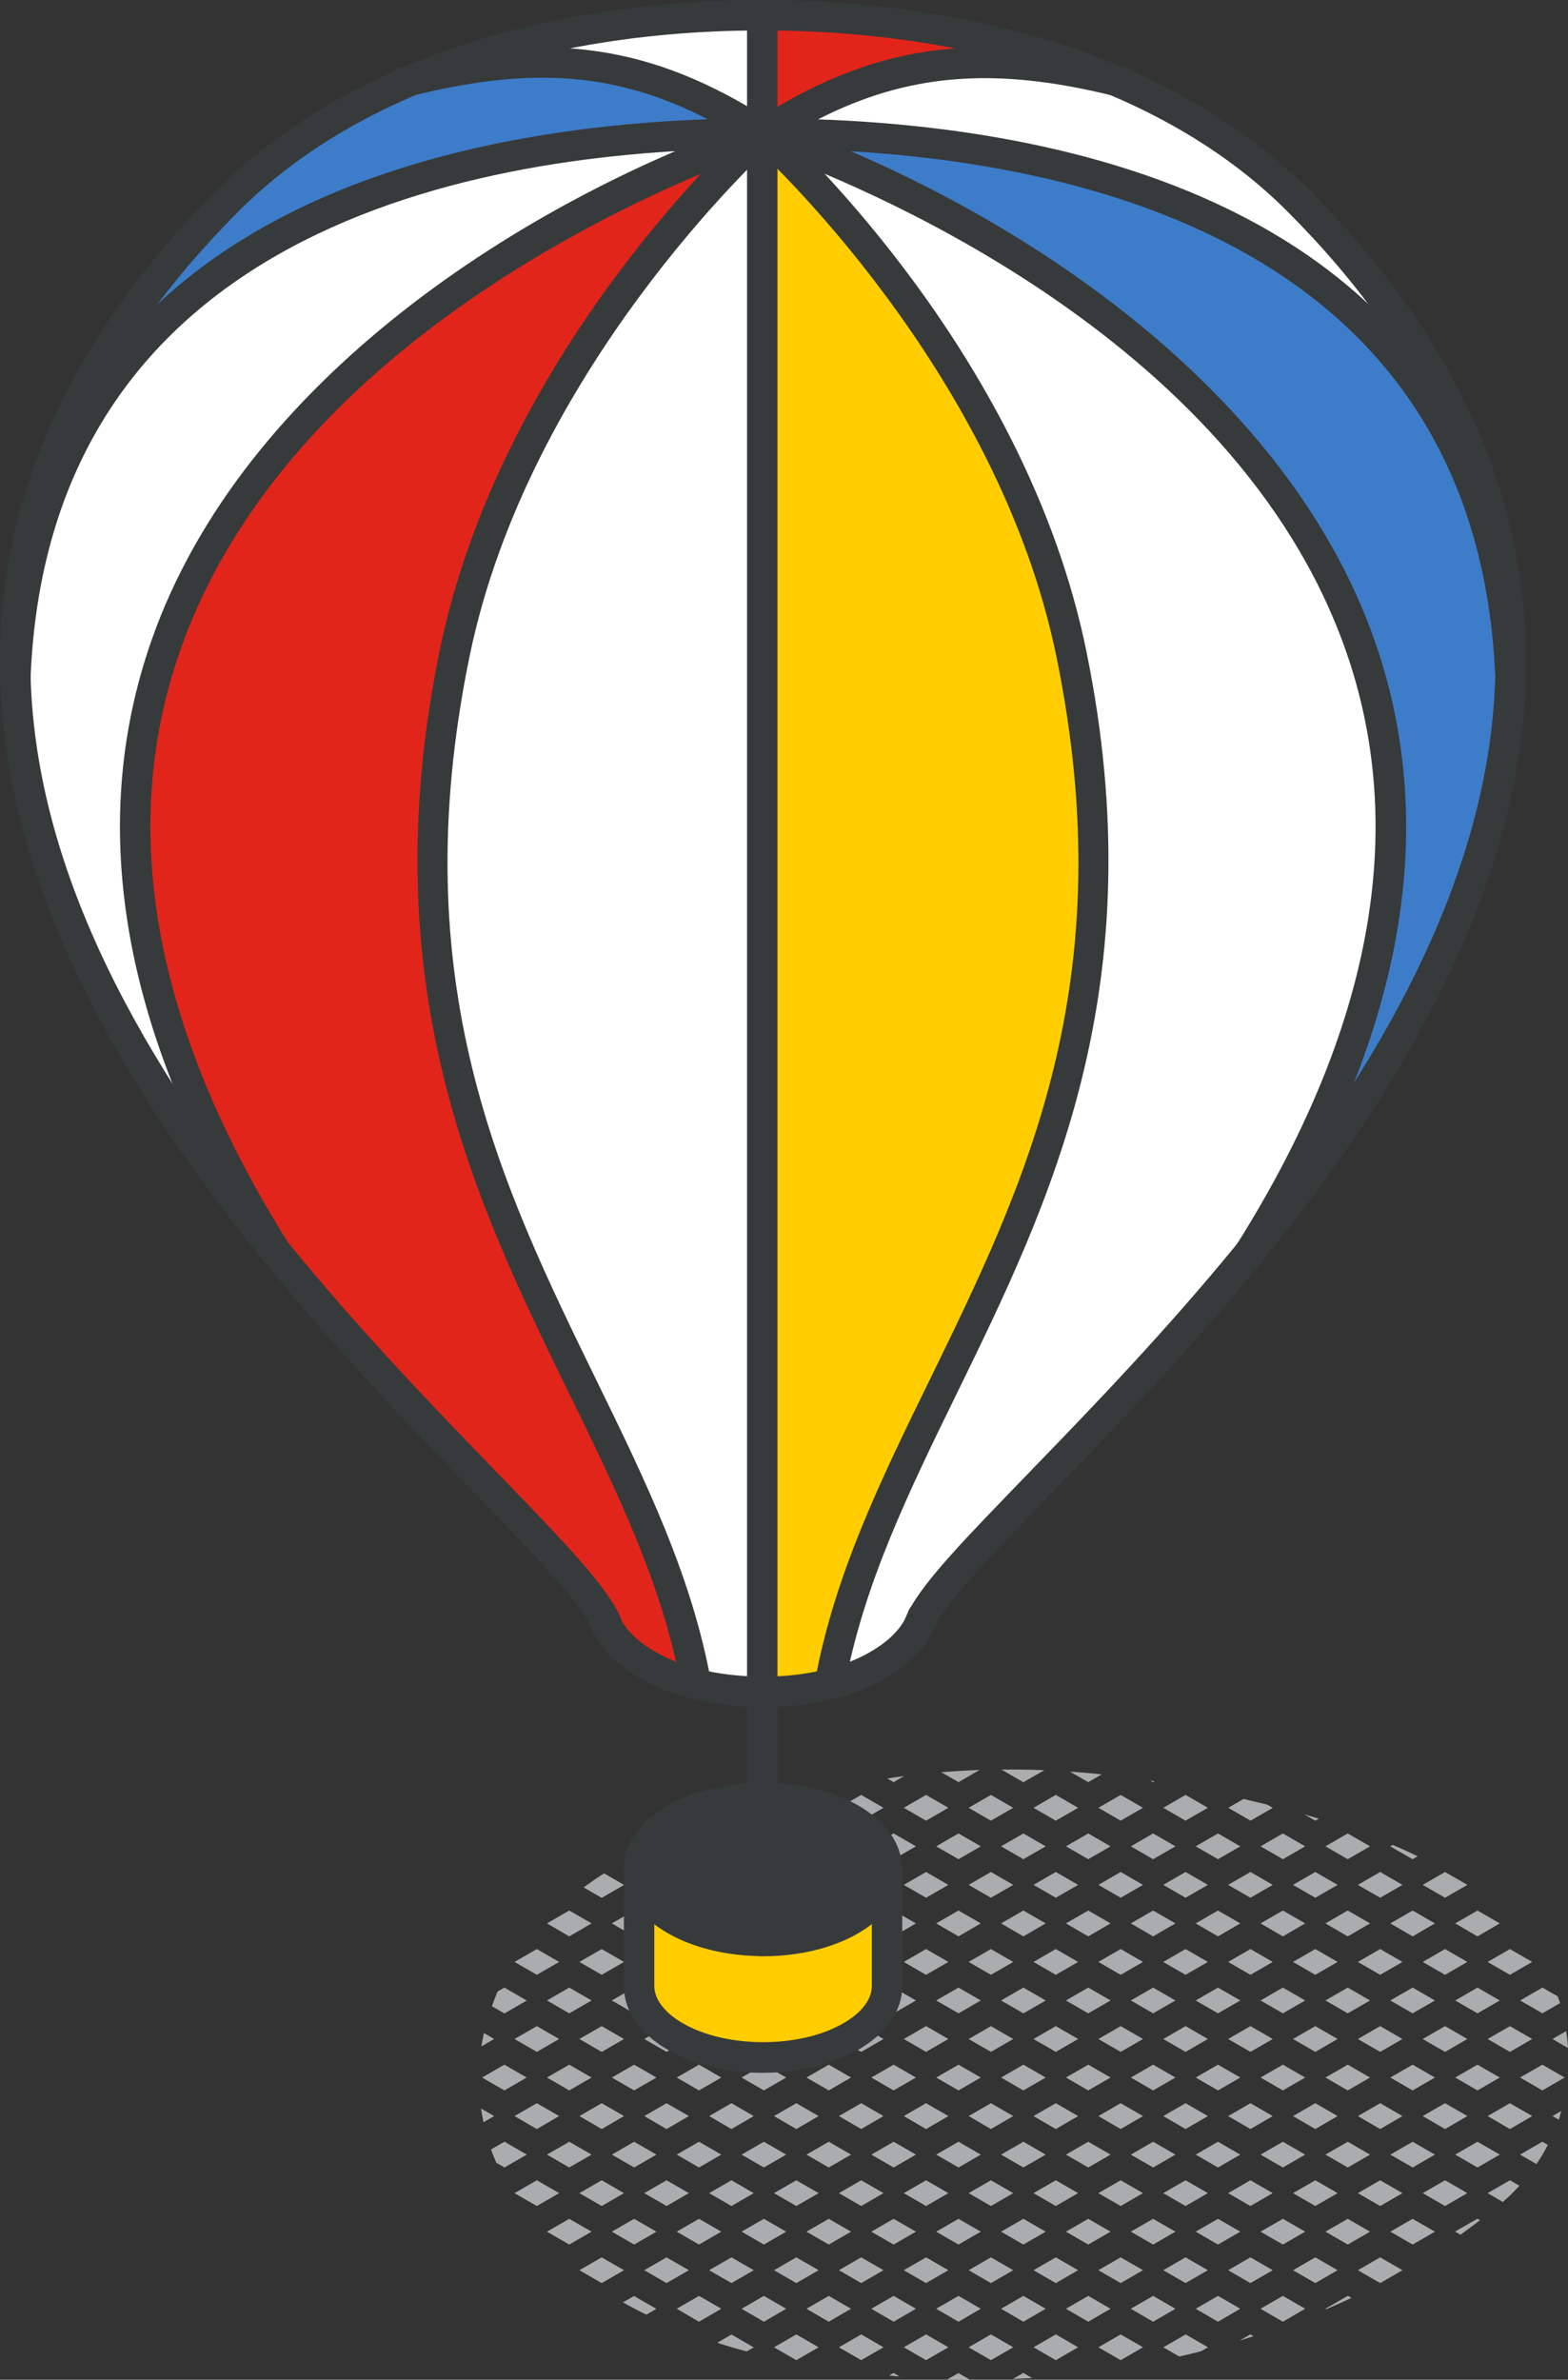 <?xml version="1.0" encoding="UTF-8"?>
<svg id="Layer_1" data-name="Layer 1" xmlns="http://www.w3.org/2000/svg" viewBox="0 0 154.69 234.67">
  <rect x="0" y="0" width="154.69" height="234.67" fill="#333333" stroke="none"/>
  <defs>
    <style>
      .cls-1 {
        fill: #3d7cc9;
      }

      .cls-2 {
        fill: #aaacad;
      }

      .cls-3 {
        fill: #fff;
      }

      .cls-4 {
        fill: #373a3a;
      }

      .cls-5 {
        fill: #ffcd00;
      }

      .cls-6 {
        fill: #e1251b;
      }
    </style>
  </defs>
  <g>
    <path class="cls-2" d="M152.16,198.54l1.75-1.01c-.07-.22-.16-.44-.23-.66l-1.51-.87-2.2,1.27,2.2,1.27Z"/>
    <polygon class="cls-2" points="149.96 204.87 152.16 206.14 154.36 204.87 152.16 203.6 149.96 204.87"/>
    <path class="cls-2" d="M154.69,201.96c-.03-.56-.1-1.11-.18-1.67l-1.35.78,1.53.89Z"/>
    <path class="cls-2" d="M149.96,212.47l1.62.93c.42-.61.79-1.24,1.12-1.89l-.54-.31-2.2,1.27Z"/>
    <path class="cls-2" d="M153.78,209.03c.1-.28.16-.57.24-.86l-.86.5.62.36Z"/>
    <polygon class="cls-2" points="145.76 190.95 147.96 189.67 145.76 188.4 143.56 189.67 145.76 190.95"/>
    <polygon class="cls-2" points="145.76 196 143.56 197.27 145.76 198.54 147.96 197.27 145.76 196"/>
    <polygon class="cls-2" points="148.96 194.74 151.16 193.47 148.96 192.2 146.76 193.47 148.96 194.74"/>
    <polygon class="cls-2" points="147.96 204.87 145.76 203.6 143.56 204.87 145.76 206.14 147.96 204.87"/>
    <polygon class="cls-2" points="148.96 199.8 146.76 201.07 148.96 202.34 151.16 201.07 148.96 199.8"/>
    <polygon class="cls-2" points="147.96 212.47 145.76 211.2 143.56 212.47 145.76 213.74 147.96 212.47"/>
    <polygon class="cls-2" points="151.16 208.67 148.96 207.4 146.76 208.67 148.96 209.95 151.16 208.67"/>
    <path class="cls-2" d="M143.56,220.07l.52.3c.65-.47,1.3-.94,1.93-1.43l-.26-.15-2.2,1.27Z"/>
    <path class="cls-2" d="M146.76,216.27l1.5.87s.02-.02.03-.03c.58-.5,1.11-1.02,1.61-1.57l-.94-.54-2.2,1.27Z"/>
    <path class="cls-2" d="M139.86,183.05c-.81-.39-1.63-.77-2.46-1.12l-.25.14,2.2,1.27.51-.29Z"/>
    <polygon class="cls-2" points="137.16 189.67 139.36 190.95 141.56 189.67 139.36 188.4 137.16 189.67"/>
    <polygon class="cls-2" points="144.76 185.87 142.56 184.6 140.36 185.87 142.56 187.14 144.76 185.87"/>
    <polygon class="cls-2" points="141.56 197.27 139.36 196 137.16 197.27 139.36 198.54 141.56 197.27"/>
    <polygon class="cls-2" points="140.36 193.47 142.56 194.74 144.76 193.47 142.56 192.2 140.36 193.47"/>
    <polygon class="cls-2" points="141.56 204.87 139.36 203.6 137.16 204.87 139.36 206.14 141.56 204.87"/>
    <polygon class="cls-2" points="144.76 201.07 142.56 199.8 140.36 201.07 142.56 202.34 144.76 201.07"/>
    <polygon class="cls-2" points="141.56 212.47 139.36 211.2 137.16 212.47 139.36 213.74 141.56 212.47"/>
    <polygon class="cls-2" points="144.76 208.67 142.56 207.4 140.36 208.67 142.56 209.95 144.76 208.67"/>
    <polygon class="cls-2" points="137.16 220.07 139.36 221.34 141.56 220.07 139.36 218.8 137.16 220.07"/>
    <polygon class="cls-2" points="142.56 215 140.36 216.27 142.56 217.54 144.76 216.27 142.56 215"/>
    <polygon class="cls-2" points="135.16 182.07 132.96 180.8 130.76 182.07 132.96 183.34 135.16 182.07"/>
    <polygon class="cls-2" points="130.76 189.67 132.96 190.95 135.16 189.67 132.96 188.4 130.76 189.67"/>
    <polygon class="cls-2" points="136.16 187.14 138.36 185.87 136.16 184.6 133.96 185.87 136.16 187.14"/>
    <polygon class="cls-2" points="130.76 197.27 132.96 198.54 135.16 197.27 132.96 196 130.76 197.27"/>
    <polygon class="cls-2" points="133.96 193.47 136.16 194.74 138.36 193.47 136.16 192.2 133.96 193.47"/>
    <polygon class="cls-2" points="135.16 204.87 132.96 203.6 130.76 204.87 132.96 206.14 135.16 204.87"/>
    <polygon class="cls-2" points="133.96 201.07 136.16 202.34 138.36 201.07 136.16 199.8 133.96 201.07"/>
    <polygon class="cls-2" points="135.16 212.47 132.96 211.2 130.76 212.47 132.96 213.74 135.16 212.47"/>
    <polygon class="cls-2" points="138.36 208.67 136.16 207.4 133.96 208.67 136.16 209.95 138.36 208.67"/>
    <polygon class="cls-2" points="135.16 220.07 132.96 218.8 130.76 220.07 132.96 221.34 135.16 220.07"/>
    <polygon class="cls-2" points="138.36 216.27 136.16 215 133.96 216.27 136.16 217.54 138.36 216.27"/>
    <path class="cls-2" d="M130.76,227.67l.08.04c.84-.36,1.67-.72,2.49-1.11l-.36-.21-2.2,1.27Z"/>
    <polygon class="cls-2" points="133.96 223.87 136.16 225.14 138.36 223.87 136.16 222.6 133.96 223.87"/>
    <polygon class="cls-2" points="126.56 183.34 128.76 182.07 126.56 180.8 124.36 182.07 126.56 183.34"/>
    <path class="cls-2" d="M130.11,179.34c-.48-.14-.95-.28-1.43-.42l1.08.62.35-.2Z"/>
    <polygon class="cls-2" points="124.36 189.67 126.56 190.95 128.76 189.67 126.56 188.4 124.36 189.67"/>
    <polygon class="cls-2" points="127.56 185.87 129.76 187.14 131.96 185.87 129.76 184.6 127.56 185.87"/>
    <polygon class="cls-2" points="124.36 197.27 126.56 198.54 128.76 197.27 126.56 196 124.36 197.27"/>
    <polygon class="cls-2" points="127.56 193.47 129.76 194.74 131.96 193.47 129.76 192.2 127.56 193.47"/>
    <polygon class="cls-2" points="128.76 204.87 126.56 203.6 124.36 204.87 126.56 206.14 128.76 204.87"/>
    <polygon class="cls-2" points="131.96 201.07 129.76 199.8 127.56 201.07 129.76 202.34 131.96 201.07"/>
    <polygon class="cls-2" points="128.76 212.47 126.56 211.2 124.36 212.47 126.56 213.74 128.76 212.47"/>
    <polygon class="cls-2" points="131.96 208.67 129.76 207.4 127.56 208.67 129.76 209.95 131.96 208.67"/>
    <polygon class="cls-2" points="128.76 220.07 126.56 218.8 124.36 220.07 126.56 221.34 128.76 220.07"/>
    <polygon class="cls-2" points="131.96 216.27 129.76 215 127.56 216.27 129.76 217.54 131.96 216.27"/>
    <polygon class="cls-2" points="124.36 227.67 126.56 228.95 128.76 227.67 126.56 226.4 124.36 227.67"/>
    <polygon class="cls-2" points="129.76 222.6 127.56 223.87 129.76 225.14 131.96 223.87 129.76 222.6"/>
    <polygon class="cls-2" points="120.16 183.34 122.36 182.07 120.16 180.8 117.96 182.07 120.16 183.34"/>
    <path class="cls-2" d="M125.56,178.27l-.54-.31c-.79-.19-1.57-.38-2.34-.56l-1.51.87,2.2,1.27,2.2-1.27Z"/>
    <polygon class="cls-2" points="117.96 189.67 120.16 190.95 122.36 189.67 120.16 188.4 117.96 189.67"/>
    <polygon class="cls-2" points="121.16 185.87 123.36 187.14 125.56 185.87 123.36 184.6 121.16 185.87"/>
    <polygon class="cls-2" points="117.96 197.27 120.16 198.54 122.36 197.27 120.16 196 117.96 197.27"/>
    <polygon class="cls-2" points="121.16 193.47 123.36 194.74 125.56 193.47 123.36 192.2 121.16 193.47"/>
    <polygon class="cls-2" points="122.36 204.87 120.16 203.6 117.96 204.87 120.16 206.14 122.36 204.87"/>
    <polygon class="cls-2" points="125.56 201.07 123.36 199.8 121.16 201.07 123.36 202.34 125.56 201.07"/>
    <polygon class="cls-2" points="122.36 212.47 120.16 211.2 117.96 212.47 120.16 213.74 122.36 212.47"/>
    <polygon class="cls-2" points="125.56 208.67 123.36 207.4 121.16 208.67 123.36 209.95 125.56 208.67"/>
    <polygon class="cls-2" points="122.36 220.07 120.16 218.8 117.96 220.07 120.16 221.34 122.36 220.07"/>
    <polygon class="cls-2" points="125.56 216.27 123.36 215 121.16 216.27 123.36 217.54 125.56 216.27"/>
    <polygon class="cls-2" points="120.16 226.4 117.96 227.67 120.16 228.95 122.36 227.67 120.16 226.4"/>
    <polygon class="cls-2" points="125.56 223.87 123.36 222.6 121.16 223.87 123.36 225.14 125.56 223.87"/>
    <path class="cls-2" d="M122.32,230.8c.45-.14.9-.28,1.34-.42l-.31-.18-1.04.6Z"/>
    <path class="cls-2" d="M113.91,175.65c-.15-.02-.29-.05-.44-.07l.28.16.16-.09Z"/>
    <polygon class="cls-2" points="111.56 182.07 113.76 183.34 115.96 182.07 113.76 180.8 111.56 182.07"/>
    <polygon class="cls-2" points="119.16 178.27 116.96 177 114.76 178.27 116.96 179.54 119.16 178.27"/>
    <polygon class="cls-2" points="111.56 189.67 113.76 190.95 115.96 189.67 113.76 188.4 111.56 189.67"/>
    <polygon class="cls-2" points="114.76 185.87 116.96 187.14 119.16 185.87 116.96 184.6 114.76 185.87"/>
    <polygon class="cls-2" points="111.56 197.27 113.76 198.54 115.96 197.27 113.76 196 111.56 197.27"/>
    <polygon class="cls-2" points="114.76 193.47 116.96 194.74 119.16 193.47 116.96 192.2 114.76 193.47"/>
    <polygon class="cls-2" points="115.96 204.87 113.76 203.6 111.56 204.87 113.76 206.14 115.96 204.87"/>
    <polygon class="cls-2" points="119.16 201.07 116.96 199.8 114.76 201.07 116.96 202.34 119.16 201.07"/>
    <polygon class="cls-2" points="115.96 212.47 113.76 211.2 111.56 212.47 113.76 213.74 115.96 212.47"/>
    <polygon class="cls-2" points="119.16 208.67 116.96 207.4 114.76 208.67 116.96 209.95 119.16 208.67"/>
    <polygon class="cls-2" points="115.96 220.07 113.76 218.8 111.56 220.07 113.76 221.34 115.96 220.07"/>
    <polygon class="cls-2" points="119.16 216.27 116.96 215 114.76 216.27 116.96 217.54 119.16 216.27"/>
    <polygon class="cls-2" points="113.76 226.4 111.56 227.67 113.76 228.95 115.96 227.67 113.76 226.4"/>
    <polygon class="cls-2" points="119.16 223.87 116.96 222.6 114.76 223.87 116.96 225.14 119.16 223.87"/>
    <path class="cls-2" d="M114.76,231.47l1.58.91c.71-.16,1.42-.33,2.13-.51l.7-.4-2.2-1.27-2.2,1.27Z"/>
    <path class="cls-2" d="M108.7,174.97c-1.05-.11-2.1-.2-3.15-.27l1.81,1.04,1.34-.77Z"/>
    <polygon class="cls-2" points="105.16 182.07 107.36 183.34 109.56 182.07 107.36 180.8 105.16 182.07"/>
    <polygon class="cls-2" points="110.56 179.54 112.76 178.27 110.56 177 108.36 178.27 110.56 179.54"/>
    <polygon class="cls-2" points="105.16 189.67 107.36 190.95 109.56 189.67 107.36 188.4 105.16 189.67"/>
    <polygon class="cls-2" points="108.36 185.87 110.56 187.14 112.76 185.87 110.56 184.6 108.36 185.87"/>
    <polygon class="cls-2" points="105.16 197.27 107.36 198.54 109.56 197.27 107.36 196 105.16 197.27"/>
    <polygon class="cls-2" points="108.36 193.47 110.56 194.74 112.76 193.47 110.56 192.2 108.36 193.47"/>
    <polygon class="cls-2" points="109.56 204.87 107.36 203.6 105.16 204.87 107.36 206.14 109.56 204.87"/>
    <polygon class="cls-2" points="108.36 201.07 110.56 202.34 112.76 201.07 110.56 199.8 108.36 201.07"/>
    <polygon class="cls-2" points="109.56 212.47 107.36 211.2 105.16 212.47 107.36 213.74 109.56 212.47"/>
    <polygon class="cls-2" points="112.76 208.67 110.56 207.4 108.36 208.67 110.56 209.95 112.76 208.67"/>
    <polygon class="cls-2" points="109.56 220.07 107.36 218.8 105.16 220.07 107.36 221.34 109.56 220.07"/>
    <polygon class="cls-2" points="112.76 216.27 110.56 215 108.36 216.27 110.56 217.54 112.76 216.27"/>
    <polygon class="cls-2" points="107.36 226.4 105.16 227.67 107.36 228.95 109.56 227.67 107.36 226.4"/>
    <polygon class="cls-2" points="112.76 223.87 110.56 222.6 108.36 223.87 110.56 225.14 112.76 223.87"/>
    <polygon class="cls-2" points="108.36 231.47 110.56 232.74 112.76 231.47 110.56 230.2 108.36 231.47"/>
    <path class="cls-2" d="M103.01,174.56c-1.4-.06-2.81-.07-4.21-.06l2.16,1.25,2.05-1.18Z"/>
    <polygon class="cls-2" points="98.76 182.07 100.96 183.34 103.16 182.07 100.96 180.8 98.76 182.07"/>
    <polygon class="cls-2" points="104.16 179.54 106.36 178.27 104.16 177 101.96 178.27 104.16 179.54"/>
    <polygon class="cls-2" points="98.76 189.67 100.96 190.95 103.16 189.67 100.96 188.4 98.76 189.67"/>
    <polygon class="cls-2" points="101.96 185.87 104.16 187.14 106.36 185.87 104.16 184.6 101.96 185.87"/>
    <polygon class="cls-2" points="98.76 197.27 100.96 198.54 103.16 197.27 100.96 196 98.76 197.27"/>
    <polygon class="cls-2" points="101.96 193.47 104.16 194.74 106.36 193.47 104.16 192.2 101.96 193.47"/>
    <polygon class="cls-2" points="98.76 204.87 100.96 206.14 103.16 204.87 100.96 203.6 98.76 204.87"/>
    <polygon class="cls-2" points="101.96 201.07 104.16 202.34 106.36 201.07 104.16 199.8 101.96 201.07"/>
    <polygon class="cls-2" points="103.16 212.47 100.96 211.2 98.76 212.47 100.96 213.74 103.16 212.47"/>
    <polygon class="cls-2" points="106.36 208.67 104.16 207.4 101.96 208.67 104.16 209.95 106.36 208.67"/>
    <polygon class="cls-2" points="103.16 220.07 100.96 218.8 98.76 220.07 100.96 221.34 103.16 220.07"/>
    <polygon class="cls-2" points="106.36 216.27 104.16 215 101.96 216.27 104.16 217.54 106.36 216.27"/>
    <polygon class="cls-2" points="103.16 227.67 100.96 226.4 98.76 227.67 100.96 228.95 103.16 227.67"/>
    <polygon class="cls-2" points="106.36 223.87 104.16 222.6 101.96 223.87 104.16 225.14 106.36 223.87"/>
    <path class="cls-2" d="M99.93,234.59c.63-.03,1.26-.05,1.89-.09l-.87-.5-1.02.59Z"/>
    <polygon class="cls-2" points="101.96 231.47 104.16 232.74 106.36 231.47 104.16 230.2 101.96 231.47"/>
    <path class="cls-2" d="M96.64,174.54c-1.26.04-2.52.12-3.78.22l1.7.98,2.08-1.2Z"/>
    <polygon class="cls-2" points="92.36 182.07 94.56 183.34 96.76 182.07 94.56 180.8 92.36 182.07"/>
    <polygon class="cls-2" points="97.76 179.54 99.96 178.27 97.76 177 95.56 178.27 97.76 179.54"/>
    <polygon class="cls-2" points="92.36 189.67 94.56 190.95 96.76 189.67 94.56 188.4 92.36 189.67"/>
    <polygon class="cls-2" points="95.56 185.87 97.76 187.14 99.96 185.87 97.76 184.6 95.56 185.87"/>
    <polygon class="cls-2" points="92.36 197.27 94.56 198.54 96.76 197.27 94.56 196 92.36 197.27"/>
    <polygon class="cls-2" points="95.56 193.47 97.76 194.74 99.96 193.47 97.76 192.2 95.56 193.47"/>
    <polygon class="cls-2" points="92.36 204.87 94.56 206.14 96.76 204.87 94.56 203.6 92.36 204.87"/>
    <polygon class="cls-2" points="95.56 201.07 97.76 202.34 99.96 201.07 97.76 199.8 95.56 201.07"/>
    <polygon class="cls-2" points="96.76 212.47 94.56 211.2 92.36 212.47 94.56 213.74 96.76 212.47"/>
    <polygon class="cls-2" points="99.96 208.67 97.76 207.4 95.56 208.67 97.76 209.95 99.96 208.67"/>
    <polygon class="cls-2" points="96.76 220.07 94.56 218.8 92.36 220.07 94.56 221.34 96.76 220.07"/>
    <polygon class="cls-2" points="99.96 216.27 97.76 215 95.56 216.27 97.76 217.54 99.96 216.27"/>
    <polygon class="cls-2" points="96.76 227.67 94.56 226.4 92.36 227.67 94.56 228.95 96.76 227.67"/>
    <polygon class="cls-2" points="99.96 223.87 97.76 222.6 95.56 223.87 97.76 225.14 99.96 223.87"/>
    <path class="cls-2" d="M93.48,234.63c.74.03,1.48.04,2.23.05l-1.16-.67-1.07.62Z"/>
    <polygon class="cls-2" points="97.76 230.2 95.56 231.47 97.76 232.74 99.96 231.47 97.76 230.2"/>
    <path class="cls-2" d="M89.2,175.14c-.56.07-1.11.15-1.67.24l.63.36,1.04-.6Z"/>
    <polygon class="cls-2" points="85.96 182.07 88.16 183.34 90.36 182.07 88.16 180.8 85.96 182.07"/>
    <polygon class="cls-2" points="91.36 179.54 93.56 178.27 91.36 177 89.16 178.27 91.36 179.54"/>
    <polygon class="cls-2" points="85.96 189.67 88.16 190.95 90.36 189.67 88.16 188.4 85.96 189.67"/>
    <polygon class="cls-2" points="89.16 185.87 91.36 187.14 93.56 185.87 91.36 184.6 89.16 185.87"/>
    <polygon class="cls-2" points="85.96 197.27 88.16 198.54 90.36 197.27 88.16 196 85.96 197.27"/>
    <polygon class="cls-2" points="89.16 193.47 91.36 194.74 93.56 193.47 91.36 192.2 89.16 193.47"/>
    <polygon class="cls-2" points="85.96 204.87 88.16 206.14 90.36 204.87 88.16 203.6 85.96 204.87"/>
    <polygon class="cls-2" points="89.16 201.07 91.36 202.34 93.56 201.07 91.36 199.8 89.16 201.07"/>
    <polygon class="cls-2" points="90.36 212.47 88.16 211.2 85.96 212.47 88.16 213.74 90.36 212.47"/>
    <polygon class="cls-2" points="93.56 208.67 91.36 207.4 89.16 208.67 91.36 209.95 93.56 208.67"/>
    <polygon class="cls-2" points="90.36 220.07 88.16 218.8 85.96 220.07 88.16 221.34 90.36 220.07"/>
    <polygon class="cls-2" points="93.56 216.27 91.36 215 89.16 216.27 91.36 217.54 93.56 216.27"/>
    <polygon class="cls-2" points="90.36 227.67 88.16 226.4 85.96 227.67 88.16 228.95 90.36 227.67"/>
    <polygon class="cls-2" points="93.56 223.87 91.36 222.6 89.16 223.87 91.36 225.14 93.56 223.87"/>
    <path class="cls-2" d="M87.71,234.26c.35.03.7.06,1.04.09l-.6-.35-.44.26Z"/>
    <polygon class="cls-2" points="91.36 230.2 89.16 231.47 91.36 232.74 93.56 231.47 91.36 230.2"/>
    <polygon class="cls-2" points="81.76 183.34 83.96 182.07 81.76 180.8 79.56 182.07 81.76 183.34"/>
    <polygon class="cls-2" points="87.16 178.27 84.96 177 82.76 178.27 84.96 179.54 87.16 178.27"/>
    <polygon class="cls-2" points="79.56 189.67 81.76 190.95 83.96 189.67 81.76 188.4 79.56 189.67"/>
    <polygon class="cls-2" points="82.76 185.87 84.96 187.14 87.16 185.87 84.96 184.6 82.76 185.87"/>
    <polygon class="cls-2" points="79.56 197.27 81.76 198.54 83.96 197.27 81.76 196 79.56 197.27"/>
    <polygon class="cls-2" points="82.76 193.47 84.96 194.74 87.16 193.47 84.96 192.2 82.76 193.47"/>
    <polygon class="cls-2" points="83.96 204.87 81.76 203.6 79.56 204.87 81.76 206.14 83.96 204.87"/>
    <polygon class="cls-2" points="82.76 201.07 84.96 202.34 87.16 201.07 84.96 199.8 82.76 201.07"/>
    <polygon class="cls-2" points="83.96 212.47 81.76 211.2 79.56 212.47 81.76 213.74 83.96 212.47"/>
    <polygon class="cls-2" points="87.16 208.67 84.96 207.4 82.76 208.67 84.96 209.95 87.16 208.67"/>
    <polygon class="cls-2" points="83.96 220.07 81.76 218.8 79.56 220.07 81.76 221.34 83.96 220.07"/>
    <polygon class="cls-2" points="87.16 216.27 84.96 215 82.76 216.27 84.96 217.54 87.16 216.27"/>
    <polygon class="cls-2" points="81.76 226.4 79.56 227.67 81.76 228.95 83.96 227.67 81.76 226.4"/>
    <polygon class="cls-2" points="87.16 223.87 84.96 222.6 82.76 223.87 84.96 225.14 87.16 223.87"/>
    <polygon class="cls-2" points="82.76 231.47 84.96 232.74 87.16 231.47 84.96 230.2 82.76 231.47"/>
    <polygon class="cls-2" points="77.56 182.07 75.36 180.8 73.16 182.07 75.36 183.34 77.56 182.07"/>
    <path class="cls-2" d="M80.76,178.27l-1.81-1.05c-.53.15-1.06.3-1.58.47l-1.01.58,2.2,1.27,2.2-1.27Z"/>
    <polygon class="cls-2" points="73.16 189.67 75.36 190.95 77.56 189.67 75.36 188.4 73.16 189.67"/>
    <polygon class="cls-2" points="76.36 185.87 78.56 187.14 80.76 185.87 78.56 184.6 76.36 185.87"/>
    <polygon class="cls-2" points="73.16 197.27 75.36 198.54 77.56 197.27 75.36 196 73.16 197.27"/>
    <polygon class="cls-2" points="76.36 193.47 78.56 194.74 80.76 193.47 78.56 192.2 76.36 193.47"/>
    <polygon class="cls-2" points="77.56 204.87 75.36 203.6 73.16 204.87 75.36 206.14 77.56 204.87"/>
    <polygon class="cls-2" points="80.76 201.07 78.56 199.8 76.36 201.07 78.56 202.34 80.76 201.07"/>
    <polygon class="cls-2" points="77.56 212.47 75.36 211.2 73.16 212.47 75.36 213.74 77.56 212.47"/>
    <polygon class="cls-2" points="80.76 208.67 78.56 207.4 76.36 208.67 78.56 209.95 80.76 208.67"/>
    <polygon class="cls-2" points="77.56 220.07 75.36 218.8 73.16 220.07 75.36 221.34 77.56 220.07"/>
    <polygon class="cls-2" points="80.76 216.27 78.56 215 76.36 216.27 78.56 217.54 80.76 216.27"/>
    <polygon class="cls-2" points="75.36 226.4 73.16 227.67 75.36 228.95 77.56 227.67 75.36 226.4"/>
    <polygon class="cls-2" points="80.76 223.87 78.56 222.6 76.36 223.87 78.56 225.14 80.76 223.87"/>
    <polygon class="cls-2" points="76.36 231.47 78.56 232.74 80.76 231.47 78.56 230.2 76.36 231.47"/>
    <polygon class="cls-2" points="71.16 182.07 68.96 180.8 66.76 182.07 68.96 183.34 71.16 182.07"/>
    <polygon class="cls-2" points="66.76 189.67 68.96 190.95 71.16 189.67 68.96 188.4 66.76 189.67"/>
    <polygon class="cls-2" points="72.16 187.14 74.36 185.87 72.16 184.6 69.96 185.87 72.16 187.14"/>
    <polygon class="cls-2" points="66.76 197.27 68.96 198.54 71.16 197.27 68.96 196 66.76 197.27"/>
    <polygon class="cls-2" points="69.96 193.47 72.16 194.74 74.36 193.47 72.16 192.2 69.96 193.47"/>
    <polygon class="cls-2" points="66.76 204.87 68.96 206.14 71.16 204.87 68.96 203.6 66.76 204.87"/>
    <polygon class="cls-2" points="69.96 201.07 72.16 202.34 74.36 201.07 72.16 199.8 69.96 201.07"/>
    <polygon class="cls-2" points="71.16 212.47 68.96 211.2 66.76 212.47 68.96 213.74 71.16 212.47"/>
    <polygon class="cls-2" points="74.36 208.67 72.16 207.4 69.96 208.67 72.16 209.95 74.36 208.67"/>
    <polygon class="cls-2" points="71.16 220.07 68.96 218.8 66.76 220.07 68.96 221.34 71.16 220.07"/>
    <polygon class="cls-2" points="74.36 216.27 72.16 215 69.96 216.27 72.16 217.54 74.36 216.27"/>
    <polygon class="cls-2" points="68.96 226.4 66.76 227.67 68.96 228.95 71.16 227.67 68.96 226.4"/>
    <polygon class="cls-2" points="74.36 223.87 72.16 222.6 69.96 223.87 72.16 225.14 74.36 223.87"/>
    <path class="cls-2" d="M70.74,231.02c.96.31,1.94.6,2.92.86l.7-.4-2.2-1.27-1.41.82Z"/>
    <path class="cls-2" d="M64.65,182.13c-.79.34-1.56.7-2.32,1.08l.22.13,2.1-1.21Z"/>
    <polygon class="cls-2" points="60.36 189.67 62.56 190.95 64.76 189.67 62.56 188.4 60.36 189.67"/>
    <polygon class="cls-2" points="65.76 187.14 67.96 185.87 65.76 184.6 63.56 185.87 65.76 187.14"/>
    <polygon class="cls-2" points="60.36 197.27 62.56 198.54 64.76 197.27 62.56 196 60.36 197.27"/>
    <polygon class="cls-2" points="63.56 193.47 65.76 194.74 67.96 193.47 65.76 192.2 63.56 193.47"/>
    <polygon class="cls-2" points="60.36 204.87 62.56 206.14 64.76 204.87 62.56 203.6 60.36 204.87"/>
    <polygon class="cls-2" points="63.56 201.07 65.76 202.34 67.96 201.07 65.76 199.8 63.56 201.07"/>
    <polygon class="cls-2" points="64.76 212.47 62.56 211.2 60.36 212.47 62.56 213.74 64.76 212.47"/>
    <polygon class="cls-2" points="67.96 208.67 65.76 207.4 63.56 208.67 65.76 209.95 67.96 208.67"/>
    <polygon class="cls-2" points="64.76 220.07 62.56 218.8 60.36 220.07 62.56 221.34 64.76 220.07"/>
    <polygon class="cls-2" points="67.96 216.27 65.76 215 63.56 216.27 65.76 217.54 67.96 216.27"/>
    <path class="cls-2" d="M61.46,227.04c.75.43,1.52.83,2.3,1.21l.99-.57-2.2-1.27-1.09.63Z"/>
    <polygon class="cls-2" points="65.76 222.6 63.56 223.87 65.76 225.14 67.96 223.87 65.76 222.6"/>
    <polygon class="cls-2" points="58.36 189.67 56.16 188.4 53.96 189.67 56.16 190.95 58.36 189.67"/>
    <path class="cls-2" d="M61.56,185.87l-1.96-1.13c-.7.43-1.36.9-2.02,1.38l1.78,1.03,2.2-1.27Z"/>
    <polygon class="cls-2" points="53.96 197.27 56.16 198.54 58.36 197.27 56.16 196 53.96 197.27"/>
    <polygon class="cls-2" points="57.16 193.47 59.36 194.74 61.56 193.47 59.36 192.2 57.16 193.47"/>
    <polygon class="cls-2" points="53.96 204.87 56.16 206.14 58.36 204.87 56.16 203.6 53.96 204.87"/>
    <polygon class="cls-2" points="57.16 201.07 59.36 202.34 61.56 201.07 59.36 199.8 57.16 201.07"/>
    <polygon class="cls-2" points="58.36 212.47 56.16 211.2 53.96 212.47 56.16 213.74 58.36 212.47"/>
    <polygon class="cls-2" points="61.56 208.67 59.36 207.4 57.16 208.67 59.36 209.95 61.56 208.67"/>
    <polygon class="cls-2" points="56.16 218.8 53.96 220.07 56.16 221.34 58.36 220.07 56.16 218.8"/>
    <polygon class="cls-2" points="61.56 216.27 59.36 215 57.16 216.27 59.36 217.54 61.56 216.27"/>
    <polygon class="cls-2" points="59.36 222.6 57.16 223.87 59.36 225.14 61.56 223.87 59.36 222.6"/>
    <path class="cls-2" d="M51.96,197.27l-2.2-1.27-.67.39c-.21.47-.38.96-.56,1.45l1.23.71,2.2-1.27Z"/>
    <polygon class="cls-2" points="55.16 193.47 52.96 192.2 50.76 193.47 52.96 194.74 55.16 193.47"/>
    <polygon class="cls-2" points="47.56 204.87 49.76 206.14 51.96 204.87 49.76 203.6 47.56 204.87"/>
    <polygon class="cls-2" points="50.76 201.07 52.96 202.34 55.16 201.07 52.96 199.8 50.76 201.07"/>
    <path class="cls-2" d="M49.76,211.2l-1.32.76c.15.44.34.88.52,1.31l.81.47,2.2-1.27-2.2-1.27Z"/>
    <polygon class="cls-2" points="55.16 208.67 52.96 207.4 50.76 208.67 52.96 209.95 55.16 208.67"/>
    <polygon class="cls-2" points="52.96 215 50.76 216.27 52.96 217.54 55.16 216.27 52.96 215"/>
    <path class="cls-2" d="M47.74,200.49c-.1.44-.18.88-.25,1.31l1.26-.73-1.01-.59Z"/>
    <path class="cls-2" d="M47.45,207.92c.07.46.16.91.25,1.36l1.05-.61-1.31-.75Z"/>
  </g>
  <g>
    <g>
      <path class="cls-3" d="M128.05,19.75c15.8,15.8,21.43,31.8,20.98,47.11-1.87-47.25-47.92-53.7-73.74-53.7,11.4-7.34,21.09-8.33,34.72-5.23,6.89,2.91,13.06,6.83,18.04,11.81Z"/>
      <path class="cls-1" d="M149.02,66.86c-.62,20.98-12.69,40.61-25.71,56.61C164.5,58,103.79,23.09,75.29,13.18h-.01c25.82-.01,71.88,6.43,73.74,53.68Z"/>
      <path class="cls-3" d="M75.29,13.18c28.5,9.92,89.2,44.82,48.02,110.29h0c-7.01,8.62-14.3,16.16-20.22,22.28-5.93,6.12-10.52,10.8-12.06,13.69-.2.37-.34.73-.45,1.03-.71,1.36-2.02,2.63-3.88,3.7-1.43.84-3.06,1.47-4.82,1.91h0c5.46-30.05,33.98-51.98,23.83-101.59-5.95-29.14-29.67-50.64-30.42-51.31Z"/>
      <path class="cls-5" d="M105.71,64.49c10.15,49.61-18.37,71.55-23.83,101.58h0c-2,.52-4.17.78-6.34.78h-.34V13.18s.07-.01.08-.01h.01c.74.69,24.46,22.18,30.42,51.32Z"/>
      <path class="cls-6" d="M110,7.93c-13.64-3.1-23.32-2.11-34.72,5.23-.01,0-.07,0-.08-.01V1.5c12.07-.1,24.31,2,34.81,6.43Z"/>
      <path class="cls-3" d="M91.03,159.44c-.11.34-.26.69-.45,1.03.11-.3.26-.66.45-1.03Z"/>
      <path class="cls-5" d="M87.51,184.42v11.41c0,1.81-1.2,3.62-3.58,4.99-4.77,2.76-12.51,2.76-17.3,0-2.39-1.37-3.58-3.18-3.58-4.99v-11.5c0,1.81,1.19,3.62,3.58,4.99,2.37,1.37,5.46,2.06,8.56,2.07,3.16.01,6.32-.67,8.74-2.07,2.36-1.36,3.56-3.13,3.58-4.91Z"/>
      <path class="cls-4" d="M87.5,184.34v.08c-.02,1.78-1.22,3.55-3.58,4.91-2.41,1.4-5.58,2.09-8.74,2.07v-14.13c3.16-.01,6.32.69,8.74,2.07,2.39,1.39,3.58,3.2,3.58,4.99Z"/>
      <path class="cls-3" d="M75.2,1.5v11.65c-11.4-7.33-21.02-8.31-34.66-5.21C51.04,3.5,63.11,1.4,75.2,1.5Z"/>
      <path class="cls-3" d="M75.28,13.16s-.07.01-.08.01h.05s.03-.01.03-.01Z"/>
      <path class="cls-3" d="M75.28,13.16h-.08.08Z"/>
      <path class="cls-3" d="M75.25,13.16h-.05C46.7,23.09-13.94,58,27.24,123.47,14.22,107.48,2.16,87.84,1.53,66.86,3.4,19.62,49.42,13.18,75.25,13.16Z"/>
      <path class="cls-1" d="M75.2,13.15h.05c-25.83.03-71.85,6.48-73.73,53.71-.45-15.31,5.19-31.31,20.98-47.11,4.98-4.98,11.15-8.89,18.04-11.81,13.64-3.1,23.25-2.11,34.66,5.21Z"/>
      <path class="cls-3" d="M75.2,13.18v153.67c-2.17,0-4.51-.26-6.53-.77h0c-5.46-30.05-33.98-51.98-23.83-101.59,5.97-29.13,29.59-50.61,30.36-51.31Z"/>
      <path class="cls-4" d="M75.18,177.27v14.13c-3.1-.01-6.19-.7-8.56-2.07-2.39-1.37-3.58-3.18-3.58-4.99s1.19-3.61,3.58-4.99c2.37-1.36,5.46-2.06,8.56-2.07Z"/>
      <path class="cls-6" d="M68.67,166.06h0c-1.74-.43-3.38-1.06-4.8-1.89-1.87-1.07-3.17-2.35-3.9-3.7-.1-.3-.25-.64-.45-1.02h0c-3.13-5.79-18.25-18.75-32.27-35.99h-.01C-13.94,58,46.7,23.09,75.2,13.18c-.77.7-24.39,22.18-30.36,51.31-10.15,49.61,18.37,71.55,23.83,101.58Z"/>
      <path class="cls-3" d="M59.52,159.45c.21.37.36.71.45,1.02-.18-.33-.33-.67-.45-1.02Z"/>
    </g>
    <g>
      <path class="cls-4" d="M75.54,168.35h-.34c-2.36,0-4.81-.29-6.9-.81-1.94-.49-3.69-1.18-5.19-2.07-2.06-1.18-3.56-2.63-4.46-4.29-.21-.39-.39-.8-.54-1.22-.28-.78.12-1.64.9-1.92.78-.28,1.64.12,1.92.9.1.28.22.55.36.81.62,1.14,1.76,2.22,3.32,3.11,1.27.75,2.76,1.34,4.42,1.75,1.85.47,4.04.72,6.16.72h.34c2.03,0,4.09-.25,5.97-.72,1.68-.42,3.17-1.01,4.42-1.75,1.55-.89,2.69-1.97,3.32-3.12.16-.29.27-.54.34-.77.25-.79,1.1-1.22,1.89-.97.79.25,1.22,1.1.97,1.89-.13.41-.32.83-.56,1.29-.89,1.65-2.43,3.13-4.46,4.29-1.49.87-3.24,1.57-5.19,2.06-2.12.53-4.44.81-6.71.81Z"/>
      <path class="cls-4" d="M59.97,161.97c-.64,0-1.23-.41-1.43-1.04-.05-.15-.14-.4-.34-.74-.02-.04-.05-.09-.06-.13-1.49-2.67-5.87-7.19-11.4-12.9-6-6.19-13.46-13.9-20.65-22.74-.52-.64-.43-1.59.22-2.11.64-.52,1.59-.43,2.11.22,7.11,8.73,14.52,16.39,20.48,22.54,5.99,6.18,10.31,10.65,11.94,13.66.02.04.04.08.06.12.22.41.39.8.5,1.17.25.79-.18,1.63-.97,1.88-.15.05-.31.07-.46.07Z"/>
      <path class="cls-4" d="M90.58,161.97c-.17,0-.34-.03-.51-.09-.78-.28-1.18-1.14-.9-1.92.16-.44.34-.84.54-1.22,1.56-2.95,5.73-7.24,11.48-13.18l.82-.85c5.48-5.66,12.97-13.4,20.04-22.06.03-.04.06-.08.09-.13,16.57-20.36,24.87-38.58,25.37-55.7.48-16.42-6.43-31.9-20.54-46.01-4.68-4.68-10.59-8.55-17.56-11.49-9.79-4.13-21.62-6.32-34.22-6.32s-24.31,2.18-34.07,6.32c-6.99,2.96-12.9,6.82-17.56,11.49C9.45,34.94,2.54,50.42,3.02,66.81c.51,17.15,8.81,35.37,25.37,55.7.52.64.43,1.59-.22,2.11-.64.52-1.59.43-2.11-.22C9.08,103.55.56,84.74.03,66.9-.49,49.65,6.72,33.42,21.44,18.69c4.94-4.94,11.17-9.02,18.52-12.13C50.09,2.27,62.27,0,75.2,0s25.24,2.27,35.39,6.55c7.33,3.1,13.56,7.18,18.52,12.13,14.72,14.72,21.92,30.94,21.42,48.22-.52,17.78-9.02,36.55-25.95,57.4-.03.05-.06.09-.09.13-7.18,8.81-14.77,16.64-20.31,22.36l-.83.85c-5.38,5.55-9.62,9.93-10.99,12.5-.13.25-.25.53-.37.84-.22.61-.8.99-1.41.99Z"/>
      <path class="cls-4" d="M1.53,68.36s-.04,0-.06,0c-.83-.03-1.47-.73-1.44-1.56C1.81,21.9,42.28,12.75,69.82,11.76c-8.98-4.62-17.31-5.22-28.92-2.37-.28.07-.55.13-.83.19-.81.18-1.61-.35-1.78-1.16-.17-.81.35-1.61,1.16-1.78.24-.05.49-.11.73-.17,14.19-3.48,24.2-2,35.62,5.28.57.21.97.76.97,1.4,0,.83-.67,1.5-1.5,1.5-26.23,0-70.45,6.81-72.26,52.26-.03.81-.7,1.44-1.5,1.44Z"/>
      <path class="cls-4" d="M149.02,68.36c-.8,0-1.47-.63-1.5-1.44-1.8-45.47-46.03-52.26-72.24-52.26-.67,0-1.25-.44-1.44-1.08-.19-.64.07-1.32.63-1.68,11.51-7.41,21.58-8.93,35.89-5.42.25.06.49.12.73.17.81.17,1.33.96,1.16,1.78-.17.81-.96,1.34-1.78,1.16-.28-.06-.55-.12-.83-.19-11.46-2.81-20-2.19-28.94,2.37,27.55.98,68.05,10.12,69.82,55.04.03.83-.61,1.53-1.44,1.56-.02,0-.04,0-.06,0Z"/>
      <path class="cls-4" d="M81.88,167.56c-.09,0-.18,0-.27-.02-.81-.15-1.36-.93-1.21-1.74,1.9-10.45,6.47-19.81,11.31-29.71,9.39-19.23,19.11-39.11,12.52-71.3-5.78-28.29-28.97-49.6-29.95-50.5l2.01-2.22-1.01,1.11,1.01-1.11c2.54,2.31,25,23.37,30.88,52.12,6.79,33.19-3.6,54.45-12.77,73.21-4.75,9.72-9.23,18.89-11.06,28.93-.13.72-.76,1.23-1.47,1.23Z"/>
      <path class="cls-4" d="M68.67,167.56c-.71,0-1.34-.51-1.47-1.23-1.83-10.04-6.31-19.22-11.06-28.93-9.17-18.76-19.56-40.03-12.77-73.21,5.89-28.73,28.28-49.81,30.82-52.12.61-.56,1.56-.52,2.12.1.56.61.52,1.56-.1,2.12-.99.9-24.11,22.23-29.9,50.5-6.59,32.19,3.13,52.07,12.52,71.3,4.84,9.91,9.41,19.27,11.31,29.71.15.82-.39,1.6-1.21,1.74-.09.02-.18.02-.27.02Z"/>
      <path class="cls-4" d="M75.2,168.35c-.83,0-1.5-.67-1.5-1.5V1.5c0-.83.67-1.5,1.5-1.5s1.5.67,1.5,1.5v165.35c0,.83-.67,1.5-1.5,1.5Z"/>
      <path class="cls-4" d="M123.31,124.97c-.27,0-.55-.07-.8-.23-.7-.44-.91-1.37-.47-2.07,13.31-21.16,16.92-40.84,10.73-58.51-10.97-31.29-48.86-46.33-57.52-49.41-8.66,3.07-46.5,18.11-57.47,49.38-6.19,17.65-2.6,37.31,10.67,58.45.18.25.29.55.29.89,0,.83-.66,1.5-1.49,1.5h-.01c-.52,0-1-.26-1.27-.7-13.83-21.98-17.53-42.55-11.02-61.13,9-25.68,36.77-43.38,59.76-51.38.09-.03.18-.05.28-.07.34-.06.67-.01.94.11,22.99,8.03,50.69,25.73,59.68,51.36,6.51,18.57,2.8,39.13-11.02,61.1-.28.45-.77.7-1.27.7Z"/>
      <path class="cls-4" d="M75.28,192.9h-.1c-3.49-.02-6.8-.82-9.31-2.27-2.79-1.6-4.33-3.84-4.33-6.29s1.54-4.67,4.33-6.29c2.54-1.45,5.84-2.26,9.31-2.28,3.52,0,6.91.79,9.49,2.27,2.8,1.62,4.33,3.86,4.33,6.3v.11c-.04,2.4-1.58,4.6-4.33,6.19-2.53,1.47-5.86,2.27-9.39,2.27ZM75.27,178.77h-.08c-2.96.01-5.73.68-7.82,1.87-1.82,1.06-2.83,2.37-2.83,3.69s1.03,2.66,2.83,3.69c2.07,1.2,4.84,1.86,7.82,1.87,3.05.04,5.88-.65,7.98-1.87,1.8-1.04,2.81-2.33,2.83-3.63v-.07c0-1.3-1.03-2.65-2.83-3.7-2.07-1.19-4.95-1.87-7.9-1.87ZM87.51,184.42h0Z"/>
      <path class="cls-4" d="M75.28,204.41c-3.38,0-6.77-.76-9.4-2.28-2.79-1.61-4.33-3.84-4.33-6.29v-11.5c0-.83.67-1.5,1.5-1.5s1.5.67,1.5,1.5v11.5c0,1.31,1.03,2.66,2.83,3.69,4.29,2.47,11.53,2.47,15.8,0,1.83-1.05,2.83-2.36,2.83-3.7v-11.5c0-.83.67-1.5,1.5-1.5s1.5.67,1.5,1.5v11.5c0,2.45-1.54,4.69-4.33,6.29-2.63,1.52-6.01,2.28-9.39,2.28Z"/>
      <path class="cls-4" d="M75.18,192.9c-.83,0-1.5-.67-1.5-1.5v-24.56c0-.83.67-1.5,1.5-1.5s1.5.67,1.5,1.5v24.56c0,.83-.67,1.5-1.5,1.5Z"/>
    </g>
  </g>
</svg>